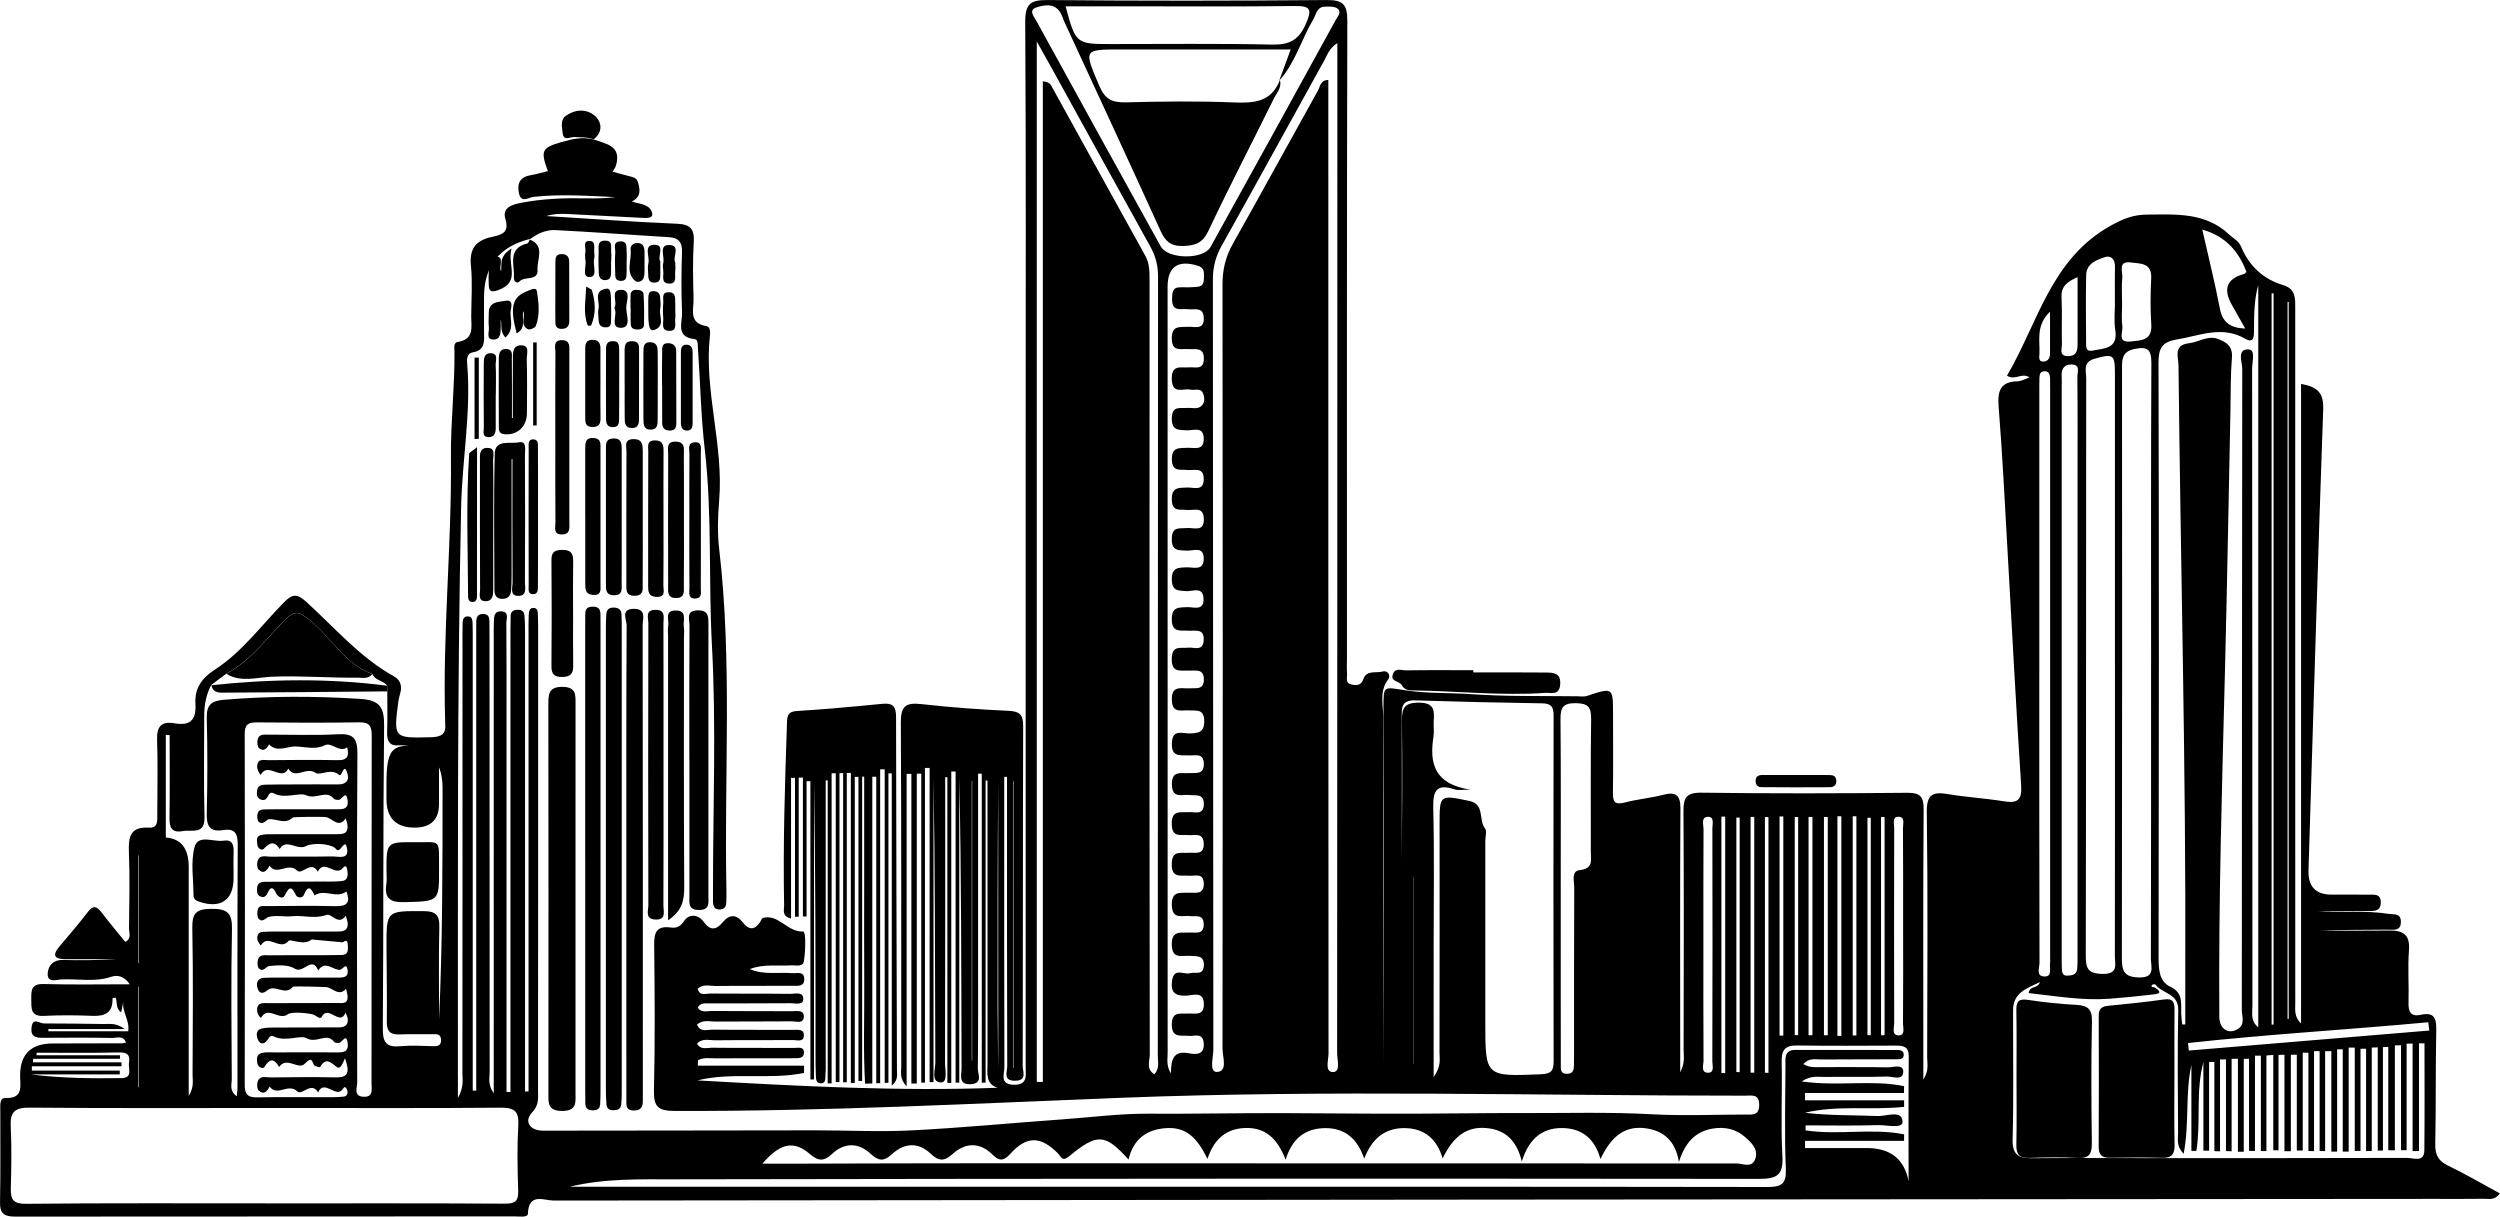<?xml version="1.0" encoding="UTF-8"?>
<svg id="Layer_1" data-name="Layer 1" xmlns="http://www.w3.org/2000/svg" viewBox="0 0 880.73 428.6">
  <defs>
    <style>
      .cls-1 {
        stroke-width: 0px;
      }
    </style>
  </defs>
  <path class="cls-1" d="M5.4,428.6c-3.87,0-5.48-.97-5.39-5.13.23-10.75.06-21.51.1-32.27,0-1.68-.33-4.45,1.73-4.38,6.61.22,5.22-4.25,5.24-7.98q.04-11.23,11.54-11.23c8.12,0,16.24-.03,24.36-.06.43,0,.86-.17,1.4-.28-1-2.64-3.3-1.58-4.95-1.61-8.12-.14-16.24-.1-24.36-.05-2.54.02-4.33-.46-3.97-3.61.43-3.77,2.81-1.45,4.38-1.45,7.02.02,14.04.08,21.07.2,2.11.04,4.36-.49,7.41,1.79h-26.92v.76h28.12c.64-3.84-2.32-6.88-1.69-10.54-.21,1.06-.43,2.13-.78,3.9-2.17-1.55-1.22-3.81-2.01-5.25-.42.13-1.05.24-1.04.32.16,4.91-2.49,6.33-7,6.15-5.7-.23-11.42-.29-17.12.01-4.87.26-4.46-2.72-4.5-5.93-.04-3.15.04-5.42,4.37-5.29,9.84.28,19.7.09,30.35.09-1.99-2.87-4.35-3.38-6.47-2.66-5.83,1.99-11.75.67-17.61.94-1.76.08-5.16,1.42-4.84-2.29.22-2.59,1.95-4.65,5.31-4.56,6.3.17,12.6.05,18.9-.26-5.92,0-11.85.01-17.77,0-3.55-.01-5.29-.97-2.34-4.47,3.4-4.02,6.85-8.01,10.04-12.2,2.04-2.68,3.3-1.8,4.93.33,2.65,3.48,5.48,6.83,8.25,10.25,2.33-1.23,1.3-3.21,1.31-4.73.11-9,.32-18.01-.04-26.99-.21-5.33.53-8.94,7.01-8.54,3.33.2,2.99-2.46,2.99-4.65.02-8.78.23-17.57-.07-26.34-.16-4.65,1.53-6.55,6.04-5.79,5.6.94,7.81-.96,7.47-6.96-.28-5.02,1.82-8.68,6.86-11.94,9.56-6.17,16.43-15.68,24.42-23.79,3.08-3.13,4.77-2.81,7.83-.03,9.99,9.07,18.83,19.52,30.85,26.21,2.16,1.2,2.86,3.21,2.27,5.63-.26,1.06-.6,2.1-.74,3.18-1.71,13.06-1.7,12.93,11.5,12.62,3.64-.09,5.4-1.1,4.99-4.86-.02-.22,0-.44,0-.66-.96-31.09,2.35-62.09,2.03-93.19-.12-12.35,1.38-24.8,1.25-37.24-.01-1.22-.44-3.07,1.22-3.33,5.88-.93,4.65-5.32,4.68-9.1.04-5.93.48-11.9-.11-17.77-.6-5.99,1.78-8.87,7.34-10.1,3.12-.69,6.35-1.28,4.82-6.26-1.25-4.08,2.27-5.11,5.41-5.73,7.56-1.49,15.21-1.75,22.89-1.61,3.49.06,6.97.01,10.46-.42-9.57-.45-19.14-1.13-28.72-.12-1.9.2-4.48,2.39-5.28-1.25-.69-3.13.15-5.65,3.88-6.3,2.13-.37,4.21-.99,6.32-1.5-2.7-7.21-2.12-8.24,4.69-10.2,3.85-1.11,7.61-2.02,11.59-.88l-.19-.08c4.36,1.6,9.98,2.14,7.88,9.23-.24.8-.82,1.49-1.19,2.15,1.33.35,3.46.92,5.58,1.49,1.27.34,2.79.54,3.26,1.92.94,2.76,1.28,5.5-2.06,7.07,2.42.87,5.64.8,6.86,3.25,1.32,2.64-1.18,2.62-2.93,2.53-8.96-.45-17.93-.96-26.89-1.39-2.38-.11-4.77-.02-7.15.74,15.34.94,30.67,2.07,46.02,2.71,4.96.21,6.2,2.03,5.91,6.7-.41,6.56-.23,13.16-.06,19.74.1,3.75-1.89,8.6,4.52,9.62,1.43.23,1.37,2.17,1.23,3.42-2.1,19.54,4.92,38.55,3.26,58.08-.48,5.66-.64,11.47.02,17.1,4.65,39.77,1.73,79.68,2.54,119.52.03,1.54,0,3.07-.03,4.61-.02,1.41-.33,2.64-2.06,2.78-2.09.17-2.63-1.11-2.64-2.86,0-1.54,0-3.07,0-4.61,0-28.53,1.17-57.12-.37-85.57-1.25-23.1.11-46.35-2.54-69.16-1.37-11.8-1.54-23.49-2.38-35.22-.09-1.3.11-3.38-1.13-3.5-6.89-.7-4.32-5.88-4.48-9.43-.3-7.01-.26-14.05-.02-21.06.12-3.58-1.04-5.23-4.68-5.44-13.35-.79-26.69-1.82-40.05-2.49-3.24-.16-6.31,1.32-8.98,3.32l.18-.21q-16.21,4.04-16.21,20.49c0,4.17-.05,8.34.01,12.51.05,3.12.38,6.2-3.92,6.96-2.33.41-2.15,2.64-2.01,4.29,1.41,16.82-1.79,33.43-2.15,50.19-1.43,66.2-1.09,132.41-1.14,198.62,0,2.58,0,5.17,0,9.62,2.23-4.04,1.59-6.58,1.59-8.93.05-50.7.04-101.41.03-152.11,0-1.76-.03-3.51.03-5.27.05-1.48-.18-3.48,1.99-3.38,1.66.08,1.5,1.87,1.55,3.15.06,1.75.04,3.51.04,5.27,0,50.49,0,100.97,0,151.46,0,2.39,0,4.78,0,7.16l1.23.05c0-2.1,0-4.21,0-6.31,0-51.14,0-102.29,0-153.43,0-1.76.04-3.51.01-5.27-.03-1.77.47-3,2.54-2.94,1.78.06,2.09,1.24,2.1,2.67.02,1.76.03,3.51.03,5.27,0,51.14,0,102.29.05,153.43,0,2.04-.76,4.25,1.44,7.53,0-4.04,0-6.77,0-9.49,0-50.27,0-100.53,0-150.8,0-1.76-.05-3.52.04-5.27.1-1.9-.26-4.42,2.71-4.25,2.79.16,1.67,2.65,1.69,4.11.1,12.07.06,24.14.06,36.22,0,40.61,0,81.22,0,121.82,0,2.38,0,4.76,0,7.14l1.39.04c0-2.16,0-4.31,0-6.47,0-52.02,0-104.04,0-156.07,0-1.76.04-3.51.07-5.27.03-1.32.77-1.93,2.03-2.06,1.5-.16,2.68.31,2.82,1.92.2,2.18.22,4.38.22,6.57,0,51.36,0,102.73,0,154.09,0,2.37,0,4.73,0,7.1.41,0,.82,0,1.23,0,0-2.33,0-4.66,0-6.99,0-51.58,0-103.17,0-154.75,0-1.98-.03-3.95.06-5.93.06-1.29.14-2.91,1.98-2.67,1.29.17,1.22,1.6,1.26,2.65.07,1.75.08,3.51.08,5.27,0,54,.02,107.99-.04,161.99,0,2.66.43,5.18-2.07,7.79-2.99,3.12-.84,6.44,3.82,6.44,32.04,0,64.09-.1,96.13-.12,11.14,0,22.31.59,33.42.03,17.91-.89,35.79-2.64,53.65-3.91,9.91-.7,19.93-2.04,30.05-1.98,15.98.1,32.06-.26,48.01-.2,15.07.05,30.24.25,45.32.2,12.87-.04,25.9-.26,38.71-.22,15.07.04,30.25-.42,45.38.42,10.93.6,21.93.12,32.89.1,2.37,0,4.89.5,4.9-3.39.01-4.02-2.7-3.26-4.95-3.26-73.31,0-146.71-2.11-219.91.75-52.39,2.05-104.71,4.79-157.16,4.63-5.74-.02-7.49-1.33-7.35-7.23.41-17.11.27-34.24.08-51.36-.05-4.37.92-6.68,5.77-6.04,1.9.25,3.32-.11,4.75-2.28,1.6-2.42,4.81-2.62,6.96.34,2.22,3.07,4.35,2.93,6.65.12,2.34-2.86,4.78-2.91,7.09.03,2.12,2.7,4.11,2.82,6.09-.1.34-.51.59-1.36,1.03-1.48,5.55-1.47,8.52,5.05,14.14,4.79,1.03-.05.86,6.88.25,10.49-.37,2.17-2.91,1.32-4.54,1.43-4.82.32-9.74-.58-14.49,1.32,4.9,2.13,10.03,1.03,15.02,1.43,1.57.12,3.96-.78,4.14,1.87.2,3.1-2.47,2.55-4.27,2.57-9,.09-18-.02-27,.08-2.07.02-4.37-.82-6.25.98.64,2.65,2.78,1.67,4.28,1.68,9.44.09,18.88-.01,28.31.11,1.7.02,4.71-.95,4.59,1.95-.09,2.12-2.84,1.34-4.43,1.35-9.66.08-19.32.03-28.97.07-1.24,0-2.65-.3-3.78,1.39,1.17,2.08,3.33,1.25,4.99,1.27,9.44.1,18.88.02,28.31.08,1.61.01,4.15-.59,4.08,1.94-.07,2.6-2.67,1.62-4.19,1.63-9,.1-18,0-27,.08-2.08.02-4.35-.75-6.44,1.05,1.13,2.86,3.66,1.77,5.51,1.8,9.44.12,18.88.03,28.31.08,1.63,0,4.05-.46,3.82,2.21-.19,2.13-2.39,1.37-3.74,1.38-9.22.07-18.44-.03-27.66.08-2.01.02-4.29-.84-6.24,1.16,1.29,2.37,3.51,1.44,5.2,1.46,9.66.11,19.32.01,28.97.08,1.34,0,3.55-.65,3.51,1.69-.03,2.07-2.03,1.92-3.54,1.93-9.22.02-18.44,0-27.66.03-2.07,0-4.24-.39-6.13.7-.02.63-.04,1.26-.06,1.89h37.42c0,.86,0,1.71,0,2.57-12.34,2.5-25.22-.42-37.57,2.62,35.36,2,70.65,3.91,106,2.59-.03-36.11-.03-72.17-.03-108.24-.22,26.95-.25,53.9-.21,80.85.02,9.17.22,18.34.34,27.51-4.72-1.3-3.9-5.17-3.9-8.59-.02-32.05-.01-64.1-.01-96.14,0-1.21,0-2.42,0-3.62h-.66v106.43c-.45,0-.9,0-1.35.01v-108.85c-.43,0-.87,0-1.3,0,0,20.82,0,41.64,0,62.46,0,13.83.08,27.66-.09,41.49-.02,1.86,1.88,5.1-2.36,5.42-4.66.34-3.37-3.25-3.37-5.46-.1-34.24-.07-68.48-.8-102.72v107.66h-1.3v-109.61c-.51,0-1.01,0-1.52,0v109.7c-.46,0-.92,0-1.38,0v-107.7c-.25,0-.5,0-.76,0,0,33.57.03,67.14-.06,100.71,0,2.42,1.05,6.92-1.47,6.82-3.57-.13-1.94-4.53-1.95-7.03-.12-33.58-.08-67.16-.64-100.74v107.65c-.46,0-.92,0-1.37.01v-110.68c-.55,0-1.1,0-1.65,0v110.88c-.43,0-.86,0-1.29,0v-108.86c-.53,0-1.05,0-1.58,0v109.15h-1.91v-109.08c-.56,0-1.11,0-1.67,0v110.08c-2.57-2.65-1.89-4.97-1.89-7.07-.04-40.37.08-80.75-.15-121.12-.03-5.73,1.71-7.1,7.12-6.49,10.24,1.15,20.53,1.92,30.82,2.38,4.02.18,5.17,1.43,5.15,5.4-.13,39.93-.05,79.85-.16,119.78,0,1.87,1.66,5.1-2.69,5.14-4.35.04-2.75-3.16-2.76-5.06-.1-31.83-.07-63.66-.07-95.49,0-2.17,0-4.34,0-6.51-.33,0-.66,0-.99,0,0,5.82,0,11.64,0,17.46,0,28.32-.04,56.63.06,84.95,0,2.35-1.77,5.93,3.26,6.06,5.06.13,4.24-3.25,4.24-6.23.01-73.97,0-147.95,0-221.92,0-48.73.14-97.46-.16-146.19-.04-6.57,1.89-7.85,8.05-7.79,32.7.31,65.41.28,98.12,0,5.79-.05,7.31,1.51,7.3,7.33-.2,74.85-.13,149.7-.13,224.55,0,1.76-.11,3.52.04,5.27.12,1.39-.73,3.38,1.3,3.91,1.63.43,3.61.6,4.37-1.67,1.16-3.49,4.41-2.18,6.72-2.81,2.13-.58,3.06,1.47,2.08,2.77-3.18,4.22-1.72,8.91-1.74,13.34-.14,40.79-.08,81.58.1,122.38,0-41.92,0-83.85,0-125.77,0-7.99-.11-7.31,7.96-6.09,7.51,1.13,15.25.78,22.9,1.32,12.45.88,24.99.57,37.5.75,1.1.02,2.28.22,3.27-.11,9.25-3.06,9.24-3.09,9.24,6.49,0,9.22.09,18.44-.04,27.66-.05,3.21.76,4.27,4.15,3.38,4.44-1.17,9.08-1.55,13.52-2.7,4.69-1.22,6.14.19,6.11,5.03-.17,28.1-.08,56.19-.08,84.29,0,2.37,0,4.75,0,8.41,1.82-3.43,1.19-5.79,1.2-8.04.05-27.88.13-55.76-.05-83.63-.03-4.78.73-6.9,6.32-6.82,24.14.33,48.29.26,72.43.04,4.61-.04,5.89,1.24,5.86,5.86-.21,28.97-.11,57.95-.11,86.92v8.25c2.09-3.26,1.35-5.65,1.35-7.87.06-28.76.27-57.51-.13-86.26-.09-6.41,2.07-7.35,7.5-6.43,6.48,1.09,13.08,1.46,19.57,2.51,4.77.77,6.53-.22,6.17-5.62-1.83-27.8-3.24-55.62-4.84-83.43-.95-16.64-1.76-33.3-3.09-49.91-.44-5.56.52-8.86,6.73-8.99,1.24-.03,2.47-.79,4.14-1.36-2.66-1.89-5.06,1.24-7.93-.61,10.88-18.46,15.39-41.09,36.5-52.83,4.18-2.33,7.92-3.91,12.74-3.93,10.33-.06,20.67-.87,29.06,7.05,1.42,1.34,3.32,2.23,4.11,4.12,2.86,6.87,7.76,11.55,14.89,13.68,4.56,1.36,4.25,4.86,4.25,8.43-.02,25.46-.01,50.93-.01,76.39,0,55.97,0,111.95.02,167.92,0,2.49-.45,5.09,2.04,7.35v-225.29c5.87,1.06,8.01,3.21,7.8,8.93-1.93,54.14-3.5,108.3-5.18,162.45q-.26,8.54,8.14,8.54c4.39,0,8.78-.03,13.17.02,1.91.02,4.13-.41,4.16,2.71.02,2.9-1.89,3.06-3.98,3.06-6.06.01-12.12,0-18.18.1,8.31.51,16.67-.41,24.96.89,1.89.3,4.23-.31,4.28,2.7.06,3.53-2.71,2.84-4.72,2.86-8.12.09-16.24.04-24.36.34,8.36,0,16.73.07,25.09-.03,4.78-.05,7.26,1.45,6.84,6.91-.48,6.11.02,12.29-.16,18.43-.1,3.31.8,5.13,4.41,4.34,4.67-1.02,5.44,1.28,5.36,5.37-.27,13.38-.08,26.78-.35,40.16-.08,3.75,1,5.93,4.49,7.6,6.17,2.95,12.08,6.45,18.29,9.82-1.92,2.53-3.82,1.85-5.42,1.87-5.93.1-11.85.03-17.78.04-220.82.16-441.64.31-662.45.59-3.32,0-8.84-2.9-9.07,4.61-.05,1.48-3.09.96-4.79.96M74.3,241.42l.15-.19c-1.84,3.45-2.51,7.16-2.51,11.04.01,11.83-.21,23.67.1,35.5.17,6.48-4.38,4.41-7.63,5.01-4.06.75-4.75-1.36-4.7-4.83.15-9.66.05-19.33.05-28.99-.45,0-.9-.01-1.35-.02v36.11q8.06.6,8.07,10.34c0,20.63,0,41.26,0,61.89,0,5.87,0,11.74,0,18.8,1.98-3.18,1.35-5.4,1.36-7.5.06-17.12.25-34.24-.09-51.35-.11-5.33,1.09-7.03,6.73-7.06,5.88-.04,7.36,1.65,7.24,7.38-.37,17.55-.16,35.11-.07,52.67,0,1.82-.96,4.09,1.78,5.98.11-1.39.23-2.21.23-3.03,0-28.53-.06-57.06.09-85.6.02-3.97-1.04-5.8-5.13-5.14-4.77.77-5.89-1.49-5.78-5.93.27-11.19.29-22.39,0-33.58-.12-4.61,1.67-6.03,6-6.39,16-1.34,31.94-1.35,47.97-.32,6.9.44,8.58,2.79,8.51,9.49-.4,35.55-.17,71.1-.46,106.65-.04,4.97,1.31,6.7,6.22,6.22,3.69-.36,7.46-.11,11.19-.01,1.69.04,3.18.03,3.11-2.21-.07-2.3-1.73-2.02-3.3-2-3.73.06-7.47-.11-11.19.07-3.33.16-4.67-1.02-4.62-4.51.13-8.77-.09-17.55-.11-26.33-.03-12.82,0-12.64,12.96-12.6,4.28.01,5.76,1.25,5.65,5.61-.26,10.88-.09,21.76-.09,32.64,1.23-27.21,1.23-54.41,1.23-81.62q0-14.46-14.43-15.06c-.22,0-.44-.03-.66,0-3.57.42-4.55-1.42-4.44-4.68.17-4.77.05-9.56.06-14.34-.01-.66-.02-1.32-.04-1.98-1.36-1.86-4.28-1.75-5.23-4.13-9.77-3.49-14.48-12.9-22.06-19-3.59-2.89-5.18-3.68-8.79,0-6.51,6.65-12.16,14.36-20.61,18.93-1.81,1.35-3.61,2.7-5.42,4.04ZM450.89,28.16c.79,2.69-1.13,4.56-2.15,6.62-7.66,15.52-15.63,30.88-23.02,46.53-2.08,4.41-4.78,5.27-9.14,5.35-4.29.07-6.11-1.79-7.75-5.4-11.15-24.52-22.5-48.95-33.79-73.41-.64-1.39-1.03-2.98-1.97-4.13-2.19-2.68-5.46-1.87-7.92-1.11-2.97.91-.86,3.27-.02,4.79,14.55,26.51,29.13,53,43.81,79.44,2.51,4.52,15,4.7,17.5.2,14.8-26.62,29.46-53.31,44.12-80,.68-1.23,2.21-2.85.59-4.05-1.06-.78-2.91-.68-4.4-.65-2.85.06-3.05,2.73-4.12,4.53-4.2,7.05-6.28,15.28-11.96,21.51,1.26-3.42,2.52-6.85,4.03-10.96-2.56,0-4.66,0-6.77,0-17.52,0-35.04,0-52.56,0-13.88,0-13.58-.13-8.08,12.86,2,4.71,4.54,5.89,9.29,5.77,12.7-.32,25.42-.49,38.1.04,7.2.3,13.25-.18,16.22-7.91ZM768.8,360.92c.35,0,.71-.01,1.06-.02,0-6.28-.02-12.55,0-18.83.27-71.08-1.65-142.14-2.39-213.21-.03-3.16-1.92-7.33,3.75-7.95,3.41-.37,6.54-2.87,10.17-1.49,3,1.14,5.24,2.59,4.9,6.62-.51,6.11-.39,12.27-.52,18.41-.63,30.48-1.15,60.97-1.92,91.45-1.04,40.78-2.3,81.56-2,122.37.03,4.29,3.34,6.35,6.65,4.15,2.52-1.67,1.27-4.43,1.27-6.64.08-75.27.04-150.54.16-225.81,0-2.41-1.99-6.89,2.09-6.9,2.75,0,1.38,4.39,1.38,6.74.09,74.83.06,149.67.11,224.5,0,2.57-.74,5.4,2.06,7.6V100.4c-1.49,5.3-1.48,10.66-1.5,16.02,0,2.03-.03,4.7-3.08,2.93-8.21-4.76-16.03-1.09-24.12.25-5.32.88-6.45,3.19-6.44,8.23.17,70,.15,140.01.02,210.01,0,4.1.45,8.05,4.08,9.75,4.74,2.22,3.76,5.88,3.89,9.52.04,1.27.24,2.54.36,3.81ZM505.06,379.47c2.77-3.94,2.06-6.39,2.06-8.66.06-26.77.03-53.54.03-80.31,0-10.61-.02-10.51,10.43-8.35,5.61,1.15,3.21,6.68,5.55,9.64.75.95.13,2.98.13,4.52,0,21.28,0,42.57,0,63.85,0,19.21,0,19.11,19.68,18.29,3.53-.15,4.4-1.24,4.39-4.58-.09-40.59-.09-81.19-.01-121.78,0-3.01-.8-4.26-4.01-4.31-14.91-.22-29.81-.57-44.71-1.04-3.36-.11-4.79,1.05-4.78,4.41.05,17.44.02,34.88.02,52.31.14-16.45.27-32.89.05-49.34-.06-4.53.69-6.61,6.01-6.58,5.45.03,5.43,2.8,5.18,6.58-.12,1.75.21,3.55-.06,5.26-1.49,9.44.14,16.88,13.01,18.8-2.96,0-4.35.33-5.49-.05-6.85-2.33-7.76.82-7.61,6.9.4,16.23.13,32.47.13,48.71,0,14.65,0,29.31,0,45.73ZM122.04,314.05c-3.52,2.71-7.75-1.07-11.23,1.4-1.19-2.59-2.27-3.95-3.79-.1-.4,1.01-2.19,1.11-2.75.02-1.43-2.8-2.17-3.53-3.88-.03-.83,1.69-2.6.68-3.36-1.08-.79-1.8-1.79-1.78-2.57-.03-.62,1.39-1.38,2.31-2.94,1.49-1.15-.61-.99-1.85-.94-2.92.08-1.72,1.35-2.14,2.73-2.15,6.36-.06,12.73-.05,19.09-.09,2.63-.01,5.28.1,7.89-.15,2.49-.23,2.29-2.27,2.05-4.03-.1-.72-.52-1.93-1.54-.61-2.55,3.3-6.52-3.35-8.83,1.3-2.35-4.2-5.6,1.37-7.35-.39-3.08-3.1-7.1,2.06-9.67-1.71-.9,1.63-1.99,3.21-3.87,1.34-.58-.58-.62-2.16-.3-3.08.78-2.27,2.93-1.41,4.52-1.43,7.24-.1,14.48.04,21.72-.09,2.09-.04,5.91,1.24,5.26-2.68-.73-4.4-2.36,1.99-3.82.16-.37-.47-.96-.84-1.52-1.06-2.96-1.19-7.67-.88-8.86-.18-3.39,1.99-7.07-2.87-9.56,1.15-1.88-3.05-3.57-2.23-5.64-.03-.63.67-2.11-.16-2.24-1.53-.11-1.26-.5-2.87,1.15-3.32,1.44-.4,3.04-.32,4.56-.33,7.46-.03,14.92-.03,22.38-.02,1.84,0,3.69-.03,3.73-2.52.01-1.01-.41-2.03-.64-3.04-2.58,3.61-4.62.02-6.93-.44-.95-.19-11.46-.13-11.74.13-2.78,2.68-5.72.29-8.47.63-.92.11-1.96,2.19-3.52.89-.5-.42-.59-1.63-.5-2.43.25-2.16,2.03-1.93,3.53-1.96,2.19-.05,4.39-.02,6.58-.03,6.14,0,12.29-.03,18.43,0,2,0,3.55-.41,3.29-2.87-.44-4.22-1.97-.61-3.07-.46-.59.08-1.51-.01-1.82-.4-2.68-3.27-6.17.41-9.72-1.2-2.51-1.14-7.52,1.42-11.37-.66-1.14-.62-1.69.09-2.04.84-.71,1.53-1.74,1.93-3.1,1.04-1.05-.69-.91-1.93-.77-3,.22-1.7,1.59-1.93,2.93-1.96,3.07-.07,6.14-.07,9.21-.08,5.49-.02,10.97-.05,16.46-.01,2.59.02,3.89-1.36,3.24-3.67-1.32-4.67-1.91,1.3-2.98.32-2.75-2.54-6.74.37-8.29-.72-3.33-2.35-7.15,2.53-9.61-1.51-2.21,4.71-7.13-2.47-9.64,2.11-.2.37-1.44-1.74-1.33-3.05.24-2.77,2.48-2,4.03-2.02,8.12-.09,16.24-.16,24.36,0,3.63.07,4.02-1.69,3.32-4.52-2.89,2.05-5.37-1.97-7.89-.73-3.48,1.71-7.05.48-10.38.42-2.96-.05-6.48,2.23-9.25-.74-.81,1.49-1.92,2.73-3.53,1.3-.61-.54-.71-2.09-.48-3.04.47-1.97,2.3-1.68,3.8-1.68,8.12-.03,16.26.32,24.35-.14,5.41-.3,7.03,1.24,6.99,6.82-.25,38.62-.15,77.24-.07,115.86,0,1.8-1.45,4.85,2.24,5.03,3.56.18,2.8-2.7,2.8-4.71.04-40.81,0-81.63.07-122.44,0-3.14-.56-4.82-4.29-4.76-12.07.19-24.14.14-36.2.02-3-.03-4.26.73-4.25,4.01.09,41.25.1,82.51,0,123.76,0,3.64,1.43,4.4,4.66,4.33,7.68-.16,15.36-.04,23.04-.06,2.41,0,4.84.07,7.22-.21,1.24-.15,1.62-1.36,1.06-2.55-.23-.47-.67-1.31-1.3-.29-2.41,3.91-6.59-3.62-8.82,1.38-2.38-4.11-5.69,1.28-7.38-.39-3.11-3.06-7.12,2.06-9.7-1.71-.89,1.67-2.02,3.16-3.89,1.36-.58-.56-.62-2.16-.32-3.08.75-2.3,2.93-1.44,4.5-1.47,7.68-.11,15.36-.16,23.04-.02,4.72.09,4.79-2.13,3.21-6.74-.86,2.12-1.73,3.95-2.82,3.14-2.18-1.61-3.87-3.71-5.95,0-.07.12-1.97-.3-2.17-.81-1.1-2.73-1.46-2.01-3.37-.27-2.25,2.06-6.19-2.81-8.88,1.01-1.79-3.12-3.36-3.01-5.23.07-.41.68-2.17.09-2.43-1.24-.29-1.53-.4-3.3,1.56-3.77,1.46-.35,3.05-.19,4.59-.19,7.46-.02,14.92-.05,22.38,0,2.04.01,3.52-.47,3.31-2.88-.38-4.35-1.96-.57-3.04-.47-.6.06-1.53,0-1.82-.39-2.61-3.46-6.15.83-9.75-1.3-1.93-1.14-7.41,1.38-11.27-.5-1.49-.73-1.8.31-2.44,1.19-1.27,1.76-2.72,1.49-3.42-.33-.52-1.35-.61-3.29,1.43-3.74,1.69-.38,3.48-.33,5.23-.34,7.24-.04,14.48-.05,21.72-.05,1.99,0,3.55-.52,3.36-2.92-.06-.78-.52-1.53-.8-2.29-1.88,5.07-6.11-2.99-8.38,1.51-.57,1.12-2.13-.62-3.11-.86-2.9-.7-7.7-.9-8.73-.11-3.26,2.5-7.01-3.12-9.5,1.25-.18.31-1.38-1.25-1.43-2.42-.13-3.19,2.21-2.69,4.09-2.7,8.12-.04,16.24,0,24.36-.05,1.45,0,3.34.42,3.44-1.91.04-1.03-.34-2.07-.53-3.1-2.71,3.02-4.83-.59-7.25-.61-.88-.01-11.23-.43-11.53-.06-2.7,3.31-6.3-1.05-8.91,1.17-1.59,1.35-2.9,1.29-3.49-.61-.54-1.76-.23-3.61,2.29-3.75,1.53-.08,3.07-.07,4.61-.07,7.24,0,14.48-.02,21.72,0,1.67,0,3.35-.25,3.13-2.35-.36-3.44-1.7-.48-2.74-.41-2.54.18-5.17-3.53-7.66.23-2.16-5.36-5.22,1.31-8.26-.63-2.32-1.48-6.05-1.24-9.06-.91-1.01.11-2.09,2.32-3.58.82-.57-.58-.58-2.1-.32-3.05.54-1.98,2.41-1.55,3.87-1.56,5.05-.06,10.09-.02,15.14-.04,3.51,0,7.02,0,10.53-.07,2.24-.05,2.23-1.76,2.12-3.31-.06-.94-.07-2.51-1.78-1.15l-10.99-1.01c-2.74,2.4-7.4-.35-8.1.5-3.07,3.72-7.23-2.76-9.73,1.56-.12.2-1.33-1.38-1.32-2.54.01-1.26.54-2.09,1.86-2.18,1.31-.09,2.63-.13,3.94-.13,7.46,0,14.92-.01,22.38,0,1.87,0,3.67-.14,3.71-2.58.01-1-.46-2-.71-3-2.56,3.71-4.97-.94-6.82-.27-4.17,1.5-8.17.04-11.88.44-2.91.31-5.82-.45-8.43.26-1.17.32-2.16,2.14-3.54.66-.58-.63-.56-2.1-.37-3.09.34-1.77,1.99-1.38,3.2-1.39,8.12-.05,16.24-.17,24.36.03,4.07.1,5.11-1.43,3.76-5.1ZM268.53,409.96c3.65,0,5.96,0,8.28,0,25.44-.06,50.87-.17,76.31-.16,86.2.03,172.39.12,258.59.07,2.24,0,5.62,1.85,6.73-1.81.95-3.15-1.26-5.34-3.44-7.3-3.34-3.02-7.3-3.89-11.63-3.17-6.2,1.03-9.79,5.09-11.9,11.75-1.3-7.62-5.49-10.99-11.7-11.85-7.06-.98-11.98,2.48-15.95,10.83-1.73-6.32-5.62-10.35-12.17-10.86-7.92-.61-12.99,3.47-15.53,11.71-1.81-7.46-5.88-11.19-12.55-11.77-6.77-.59-11.51,2.79-15.34,10.69-1.84-6.36-5.93-10.28-12.56-10.64-7.55-.41-12.42,3.63-15.06,10.77-2.27-6.76-6.5-10.74-13.51-10.79-7.35-.05-12.03,3.84-14.18,11.15-3.04-7.89-7.41-11.31-13.95-11.2-6.75.11-11.24,3.7-13.61,10.91-3.78-8.01-7.94-11.25-14.45-10.86-7.01.42-11.69,3.93-13.33,11.08-8.28-9.15-10.93-9.39-20.98-1.13-2.48,2.04-2.79.05-3.9-1.06-6.07-6.1-10.96-6.25-16.71.09-2.4,2.65-3.88,2.77-6.33.35-4.53-4.47-9.59-4.27-14.08-.2-3,2.72-4.93,2.51-7.72-.13-4.38-4.16-9.32-3.8-13.55.12-2.97,2.75-4.81,2.51-7.67-.13-4.31-3.98-9.21-3.93-13.56.13-2.79,2.6-4.71,2.63-7.76.02-5.69-4.87-10.41-3.96-16.78,3.42ZM365.25,14.6v366.55c.71,0,1.42,0,2.13,0V28.6c2.04.33,2.6.91,2.97,1.59,11.03,19.95,22.03,39.92,33.09,59.84,1.47,2.64,1.54,5.39,1.54,8.25-.02,33.36-.01,66.73-.01,100.09,0,57.73-.02,115.46.08,173.19,0,2.21-1.37,5.13,1.62,6.89,1.94-2.13,1.21-4.42,1.21-6.5.04-91.53.02-183.06.09-274.59,0-3.88-.89-7.22-2.77-10.59-11.31-20.29-22.49-40.66-33.72-61-1.86-3.37-3.76-6.73-6.23-11.17ZM471.13,15.17c-2.91,1.91-3.47,4.09-4.49,5.92-12.11,21.86-24.12,43.77-36.31,65.58-2.1,3.76-3.05,7.49-3.04,11.81.09,90.42.05,180.83.16,271.25,0,2.76-1.59,8.05,1.31,7.91,3.88-.19,1.91-5.34,1.92-8.21.12-89.76.11-179.51,0-269.27,0-5.24,1.11-9.79,3.68-14.34,10.12-17.95,19.97-36.05,30.01-54.04.73-1.31.76-3.56,3.59-3.61,0,2.47,0,4.83,0,7.19,0,111.93-.01,223.85.07,335.78,0,2.29-1.46,6.55,1.59,6.53,2.76-.02,1.44-4.34,1.44-6.69.08-116.09.07-232.19.07-348.28v-7.52ZM757.81,233.8c0-35.3-.08-70.59.1-105.89.03-4.97-1.5-5.93-6.09-4.93-4.13.91-4.25,3.43-4.25,6.73.05,69.28.07,138.55-.06,207.83,0,4.58.85,6.68,6,6.81,5.95.15,4.22-3.81,4.23-6.63.09-34.64.06-69.28.06-103.91ZM745.07,234.1c0-34.21,0-68.43,0-102.64,0-6.7-.7-6.88-7.09-5.1-4.35,1.22-3.02,4.23-3.03,6.79-.06,67.77-.01,135.54-.15,203.31,0,4.48.52,6.51,5.82,6.64,5.85.14,4.42-3.42,4.43-6.36.05-34.21.03-68.43.03-102.64ZM800.87,371.64c-.81.06-1.62.13-2.43.19v33.69c-.65-.01-1.3-.02-1.96-.03v-33.6c-.69,0-1.38,0-2.07.01v33.58c-.7-.01-1.39-.03-2.09-.04v-32.44c-.62,0-1.24.02-1.86.03v32.71c-.69,0-1.37,0-2.06,0v-32.76c-.74.01-1.48.02-2.22.04v32.56c-.66-.02-1.33-.04-1.99-.06v-32.3l-2.09.02v32.37c-.67-.02-1.34-.05-2-.07v-31.42c-.62,0-1.24,0-1.85,0v31.26l-2.01-.02v-31.14c-2.81,10.34-.81,20.92-2.48,31.23h-1.75v-30.25c-2.22,10.08-.65,20.36-2.73,31.29-2.68-2.84-1.95-5.13-1.96-7.2-.07-14.49-.25-28.98.06-43.46.13-6-5.73-5.71-8.06-9-.12-.16-1.07-.06-1.19.17-.57,1.06.54.63.89.84,3.57,2.22.67,2.37-.9,2.55-5.01.58-10.03,1.09-15.06,1.46-9.56.71-18.9-.97-28.38-2,.48-2.88,2.95-1.21,4-3.86-5.1,2.34-9.47,3.93-9.49,9.87-.04,15.14.24,30.3-.16,45.43-.14,5.4,1.94,6.79,6.74,6.74,12.73-.13,25.46-.04,38.19-.04,31.38,0,62.77.04,94.15-.07,2.16,0,5.92,1.77,5.97-2.74.13-12.54.05-25.08.05-37.62-.65,0-1.3-.01-1.94-.02v37.98c-.75,0-1.5,0-2.25,0v-37.89c-.7.02-1.4.04-2.1.05v37.53c-.66,0-1.32,0-1.98,0v-36.97c-.72.01-1.45.03-2.17.04v36.98c-.77-.01-1.55-.02-2.32-.03v-36.41c-.63.02-1.25.05-1.88.07v36.43c-.61.01-1.22.02-1.83.04v-36.37c-.7.02-1.41.03-2.11.05v36.44c-.67,0-1.33.02-2,.03v-36.06c-.65,0-1.31,0-1.96.01v36c-.68,0-1.35.02-2.03.03v-36.44c-.71,0-1.43,0-2.14.01v36.64c-.7,0-1.39,0-2.09,0v-36.04c-.66,0-1.32.02-1.98.02v36.01c-.68,0-1.36,0-2.04,0v-35.38c-.73.01-1.46.02-2.19.03v35.19c-.65-.02-1.29-.04-1.94-.05v-35.17c-.66,0-1.31,0-1.97,0v35.23c-.66-.02-1.32-.04-1.98-.05v-34.61c-.66-.01-1.33-.02-1.99-.03v34.48c-.7,0-1.39-.01-2.09-.02v-33.74c-.7,0-1.4,0-2.1,0v34c-.75,0-1.5-.01-2.25-.02v-33.96c-.7,0-1.4.02-2.1.03v33.63c-.61,0-1.23-.02-1.84-.03v-33.63ZM672.38,416.27c0-14.67-.08-29.34.06-44.01.03-3.5-1.8-3.91-4.5-3.9-11.63.03-23.27.14-34.89-.05-4.43-.07-5.47,1.82-5.38,5.92.24,10.97-.37,21.97.25,32.91.38,6.76-1.73,8.18-8.28,8.17-127.3-.14-254.59-.08-381.89.15-12.34.02-24.77-.37-37.04,2.62,2.36,0,4.73,0,7.09,0,54.65,0,109.3,0,163.95,0,83.62,0,167.24-.05,250.86.09,5.02,0,6.75-1.01,6.52-6.46-.5-12.05-.16-24.14-.13-36.21,0-2.59-.52-5.63,3.57-5.63,11.85-.01,23.7,0,35.55.03,1.05,0,2.42.06,2.54,1.43.17,1.94-1.5,1.83-2.73,1.84-8.78.05-17.56,0-26.34.08-1.97.02-4.24-.68-6.28,1.61,2.41,1.47,4.59,1.05,6.64,1.07,7.68.05,15.37-.08,23.04.09,1.93.04,5.53-1.31,5.51,1.47-.03,3.4-3.77,1.7-5.79,1.77-7.23.24-14.48.02-21.72.14-2.32.04-4.89-.65-8.29,1.58,12.88,1.84,24.7-.69,36.09,1.66-.01.8-.03,1.61-.04,2.41h-34.88c0,.87.02,1.74.03,2.6h34.9c0,.76,0,1.52,0,2.28-11.57,1.27-23.45-.68-34.92,2.08,8.57,1.04,17.1.81,25.6,1.16,3.09.13,8.46-2.27,8.77,1.86.21,2.79-5.58,1.25-8.62,1.34-8.51.27-17.04.09-25.55.09,0,.59,0,1.18,0,1.76,11.46,1.78,23.3-.87,34.72,1.4,0,.76-.02,1.53-.02,2.29h-34.88c0,.85,0,1.69,0,2.54,7.25,0,14.5,0,21.75,0q12.55,0,14.74,11.78ZM412.5,378.18c.06-4.71.74-8.12,6.12-7.15,2.36.42,5.71.9,5.45-3.43-.24-4.05-3.42-2.43-5.49-2.67-2.67-.3-5.71.86-5.76-3.93-.05-4.81,2.96-3.77,5.66-3.94,2.41-.15,5.68,1.04,5.63-3.33-.05-4.56-3.57-3.16-5.76-3-4.26.32-6.11-1.02-5.41-5.44.71-4.49,4.14-1.81,6.27-2.44,1.87-.55,4.71.94,4.9-2.66.19-3.8-2.55-3.25-4.94-3.45-2.71-.23-6.28,1.4-6.36-3.96-.07-5.18,3.17-4.07,6.09-4.26,2.18-.14,5.27,1,5.16-3.04-.1-3.54-2.85-2.49-4.85-2.74-2.69-.34-6.28,1.44-6.39-3.93-.1-5.14,3.11-4.15,6.05-4.31,2.24-.12,5.21.81,5.22-3.1,0-4.11-3.15-2.71-5.26-2.89-2.87-.24-6.15,1.03-6.03-4.22.11-4.86,3.13-3.64,5.76-3.86,2.39-.2,5.76,1.05,5.5-3.41-.23-3.93-3.29-2.58-5.45-2.82-2.58-.29-5.69,1.1-5.81-3.81-.14-5.2,3.06-4.06,5.98-4.28,2.1-.16,5.27,1.28,5.32-2.82.05-3.89-2.91-2.91-5.16-3.21-2.45-.33-5.9,1.46-6.09-3.54-.2-5.26,3.3-3.99,6.14-4.18,2.3-.15,5.14.64,5.11-3.24-.04-4.03-3.06-2.87-5.23-3-2.96-.17-6.22.85-6.03-4.3.18-5.05,3.63-3.42,6.04-3.44,3.25-.03,5.47-.32,5.36-4.51-.11-4.3-2.94-3.42-5.46-3.6-2.56-.19-5.8,1.23-5.95-3.68-.16-5.33,3.33-3.92,6.13-4.1,2.29-.15,5.19.7,5.16-3.17-.04-3.89-2.99-2.95-5.24-3.07-2.88-.16-6.15,1.02-6.08-4.2.07-4.87,3.09-3.56,5.71-3.88,2.07-.26,5.29,1.46,5.55-2.57.28-4.41-3.12-3.24-5.53-3.41-2.71-.19-5.69.77-5.72-3.98-.03-4.45,2.4-4.2,5.43-4.32,2.25-.09,5.96,1.5,5.76-3.01-.2-4.45-3.89-2.45-6.09-2.63-2.77-.24-5,.06-5.09-4-.1-4.41,2.31-4.29,5.38-4.38,2.31-.07,5.86,1.34,5.87-3.04,0-4.58-3.68-2.71-5.88-2.84-2.97-.18-5.48.28-5.38-4.26.09-4.36,2.71-3.45,5.23-3.7,2.43-.25,6.31,1.64,6.06-3.4-.21-4.4-3.66-2.71-5.95-2.98-2.45-.29-5.24.8-5.33-3.62-.09-4.51,2.46-4.14,5.45-4.28,2.25-.11,5.81,1.51,5.8-3.02-.01-4.41-3.47-2.89-5.8-3.16-2.44-.29-5.29.81-5.43-3.6-.14-4.59,2.61-4.07,5.5-4.21,2.35-.12,5.79,1.19,5.74-3.21-.05-4.51-3.62-2.86-5.86-2.95-3.04-.12-5.5.11-5.4-4.33.1-4.45,2.94-3.34,5.37-3.55,1.7-.15,3.62.6,5.05-.69,1.27-1.15,1.16-2.88.64-4.31-.82-2.26-2.98-1.11-4.57-1.46-2.51-.55-6.35,1.91-6.5-3.68-.15-5.3,3.24-3.91,6.06-4.16,2.15-.19,5.16,1.1,5.24-2.96.09-4.35-3.06-3.29-5.52-3.48-2.6-.19-5.78,1.12-5.78-3.8,0-4.69,2.86-3.84,5.65-4.05,2.29-.17,5.79,1.37,5.62-3.2-.15-3.88-3.16-2.76-5.36-2.98-.87-.09-1.76-.09-2.63-.04-2.75.15-3.21-1.48-3.17-3.76.04-2.13.09-4,2.99-3.94,1.97.04,3.96.03,5.92-.16,2.48-.24,2.28-2.24,2.32-3.98.04-1.6-.21-2.85-2.18-3.46-6.96-2.15-10.64.35-10.64,7.47,0,89.97,0,179.93.02,269.9,0,2.11-.57,4.33,1.15,7.21ZM375.4,2.22c3.51,13.09,3.73,13.29,15.58,13.3,19.06.03,38.12-.25,57.16.19,6.14.14,9.47-1.67,11.91-7.33,2.09-4.86,1.94-6.33-3.83-6.26-20.59.25-41.18.1-61.77.1-6.29,0-12.59,0-19.06,0ZM731.9,236.08c0-22.82,0-45.65,0-68.47,0-11.63.06-23.26-.06-34.89-.02-1.57,1.23-4.37-2.14-4.32-2.86.04-3.59,1.97-3.38,4.52.09,1.09,0,2.19,0,3.29,0,66.72,0,133.44,0,200.15,0,1.54-.02,3.07.04,4.61.05,1.32.14,2.85,1.96,2.75,1.48-.08,3.25-.26,3.45-2.29.17-1.74.12-3.51.13-5.26,0-33.36,0-66.72,0-100.08ZM549.84,312.63c0,13.16,0,26.32,0,39.48,0,7.68,0,15.35.02,23.03,0,1.49-.21,3.15,2.17,3.16,2.21,0,2.42-1.43,2.46-3.06.04-1.53.04-3.07.04-4.61,0-19.3-.03-38.6.06-57.9.01-2.21-1.14-5.87,1.9-6.19,4.97-.52,3.93-3.66,3.94-6.51.04-15.57-.12-31.15.11-46.71.06-4.24-1.09-5.55-5.45-5.6-4.54-.04-5.37,1.62-5.34,5.7.18,19.74.08,39.48.08,59.22ZM718.43,237.19c0,34.02-.02,68.04.07,102.05,0,1.65-1.32,4.62,1.63,4.77,3.01.15,1.82-2.82,2.09-4.57.1-.64.03-1.31.03-1.97,0-66.72,0-133.44,0-200.15,0-1.32.01-2.63-.03-3.95-.05-1.39-.31-2.69-2.13-2.57-1.47.1-1.56,1.29-1.61,2.37-.07,1.53-.04,3.07-.04,4.61,0,33.14,0,66.28,0,99.42ZM93.55,423.95c28.08,0,56.16-.08,84.23.09,3.72.02,4.91-.89,4.78-4.65-.27-7.67-.41-15.37.03-23.02.29-5.1-1.56-6.18-6.33-6.14-25.44.22-50.89.1-76.34.1-29.83,0-59.67.14-89.5-.12-5.28-.04-6.89,1.57-6.64,6.67.35,7.22.23,14.48.03,21.71-.11,4.07.87,5.55,5.5,5.5,28.08-.29,56.16-.14,84.23-.16ZM600.09,332.88c0,13.57-.04,27.14.05,40.7.01,1.53-1.01,4.19,1.4,4.33,2.64.16,1.69-2.59,1.7-4.07.08-27.35.08-54.71.02-82.06,0-1.5.84-4.24-1.77-4.01-2.29.2-1.34,2.85-1.35,4.41-.08,13.57-.05,27.14-.05,40.7ZM606.43,378.03c.45,0,.9,0,1.34,0v-90.35c-.45,0-.9,0-1.34,0v90.35ZM800.27,360.96c.23,0,.46,0,.69,0V103.34c-.23,0-.46,0-.69,0v257.61ZM806.29,106.37c-.13,0-.27,0-.4,0v252.56c.13,0,.27,0,.4,0V106.37ZM745.06,106.32c0-4.15-.05-8.3.02-12.45.04-2.56-1.42-4.02-3.59-3.28-2.98,1.02-6.47,2.29-6.55,6.32-.16,7.86-.08,15.72-.02,23.58.01,1.4-.26,3.52,2.18,3.03,4.09-.81,9.19-.52,8.08-7.4-.51-3.19-.09-6.54-.1-9.81ZM670.45,326.49c0-11.59.04-23.19-.05-34.78-.01-1.47.9-4.12-1.81-3.96-2.02.11-1.28,2.46-1.28,3.82-.06,22.97-.06,45.93,0,68.9,0,1.52-.97,4.2,1.46,4.29,2.56.09,1.63-2.64,1.64-4.14.1-11.37.05-22.75.04-34.12ZM653.99,287.57c-.43,0-.86,0-1.29,0v77.22c.43,0,.86,0,1.29,0v-77.22ZM647.31,364.95c.46,0,.92,0,1.38,0v-77.39c-.46,0-.92,0-1.38,0v77.39ZM747.6,106.98c0,2.62-.29,5.28.09,7.84.31,2.05-1.98,6.04,2.93,5.49,3.53-.4,7.65-.25,7.26-6-.37-5.43-.28-10.91-.03-16.35.26-5.45-3.85-5.03-7.06-5.49-4.8-.68-2.92,3.23-3.13,5.36-.29,3.03-.07,6.1-.07,9.16ZM855.82,363.05c-.12-.97-.24-1.95-.37-2.92-28.19,2.62-56.48,4.23-84.62,7.32.09.88.17,1.77.26,2.65,28.24-2.35,56.49-4.7,84.73-7.05ZM611.71,377.65c.39.03.77.05,1.16.08v-89.69c-.39,0-.77,0-1.16,0v89.62ZM618.01,287.8c-.43,0-.86,0-1.29,0v90.09c.43,0,.86,0,1.29,0v-90.09ZM621.77,377.91c.41.02.83.03,1.24.05v-90.12h-1.24v90.07ZM775.85,80.89c2.16,9.58,4.42,18.62,6.18,27.76.95,4.95,3.67,6.91,8.95,7.1-1.7-3-3.15-5.62-4.65-8.22q-4.9-8.53,4.2-11c.34-.09.6-.5.88-.75-2.74-7.13-7.12-12.46-15.55-14.9ZM643.91,287.83c-.45-.01-.9-.02-1.35-.04v76.93c.45,0,.9,0,1.35-.01v-76.88ZM637.14,364.73c.46-.02.91-.03,1.37-.05v-76.89h-1.37v76.94ZM633.47,287.85c-.4-.01-.8-.03-1.2-.04v76.87c.4,0,.8-.01,1.2-.02v-76.81ZM626.92,364.84c.44,0,.89,0,1.33,0v-77.21c-.44,0-.89,0-1.33,0v77.21ZM662.68,364.72c.41,0,.83-.02,1.24-.03v-76.88c-.41,0-.83.01-1.24.02v76.89ZM659.06,288.07c-.39,0-.78,0-1.17,0v76.63c.39,0,.78,0,1.17,0v-76.62ZM42.8,374.24c0,.47,0,.93,0,1.4H11.21c0,.51,0,1.02.01,1.53h30.98c0,.45-.02.89-.02,1.34H10.9c10.66,1.35,21.32,1.45,31.98,1.3,4.04-.06,2.21-3.46,2.56-5.5.48-2.82-.73-3.61-3.65-3.54-9.63.23-19.26.09-28.9.09,0,.3,0,.59,0,.89h29.4c-.01.42-.02.84-.04,1.26H11.63v1.24h31.17ZM357.1,275.07c-.05.02-.1.04-.15.06v101.07c.05,0,.1,0,.15,0v-101.13ZM731.9,97.64c-4.02,1.74-5.83,3.49-5.64,7.23.28,5.44-.03,10.92.14,16.37.05,1.6-1.21,4.3,2.25,4.22,3.1-.08,3.27-2.23,3.26-4.57-.02-7.41,0-14.82,0-23.25ZM342.49,275.03s-.09.03-.14.05v98.49s.09,0,.14,0v-98.54ZM497.81,374.71c.03.07.05.14.08.22v-65.89s-.05,0-.08,0v65.67ZM722.2,109.79c-5.12,4.99-3.47,10.18-3.72,14.89-.06,1.09-.47,2.94,1.63,2.69,1.45-.17,2.11-1.34,2.1-2.84-.02-4.49,0-8.98,0-14.73ZM48.92,301.36h-.17v38.01c.06,0,.11,0,.17,0v-38ZM48.88,347.61c-.06-.03-.12-.05-.18-.08v35.5c.06,0,.12,0,.18,0v-35.43Z"/>
  <path class="cls-1" d="M280.07,322.93v-48.89c-.46,0-.92-.01-1.39-.02v49.58c-3.38-.87-2.42-3.02-2.44-4.52-.41-21.48.27-42.94,1.01-64.41.08-2.45.26-3.98,3.43-4.18,10.07-.63,20.12-1.55,30.16-2.54,3.77-.37,4.84.97,4.84,4.68.03,41.46.21,82.93.31,124.39,0,1.68.48,3.56-1.83,5.42v-110.01c-.39,0-.78,0-1.17,0v109.03c-.44,0-.88,0-1.32,0v-110.42c-.53,0-1.06,0-1.59,0v110.57c-.46,0-.92,0-1.38,0v-107.97c-.46,0-.93,0-1.39,0v108.06c-.85.03-1.7.05-2.55.08-.68-11.66-.21-23.4-.29-35.09-.09-12.29-.02-24.58-.02-36.87v-36.2c-.24,0-.48,0-.72,0v107.19c-.43,0-.87,0-1.3,0v-107.13c-.43,0-.87,0-1.3,0v107.88c-.46,0-.92,0-1.38,0v-109.27c-.48,0-.95,0-1.43,0v108.98c-.43,0-.86,0-1.29,0v-108.9c-.43,0-.86,0-1.29,0v108.83h-1.31v-108.78c-.49,0-.97,0-1.46,0v109.24c-.46,0-.92,0-1.38,0v-106.74c-.23,0-.47,0-.7,0,0,32.7,0,65.4,0,98.1,0,1.76.1,3.52-.07,5.26-.13,1.37.36,3.56-1.96,3.34-1.56-.15-1.38-1.98-1.45-3.22-.11-2.19-.1-4.39-.1-6.58,0-32.26,0-64.52-.53-96.78v105.24c-.43,0-.85,0-1.28.01v-105.07c-.45,0-.9,0-1.35,0v47.63c-.43,0-.86.02-1.29.02v-48.93c-.49,0-.99,0-1.48-.01v49.02c-.43,0-.86,0-1.29,0Z"/>
  <path class="cls-1" d="M202.75,317.1c0,22.59,0,45.17,0,67.76,0,3.28.64,6.51-4.71,6.52-5.19,0-4.84-2.9-4.84-6.36.03-45.61.05-91.22-.02-136.83,0-3.68.12-6.28,5.05-6.21,4.79.07,4.53,2.85,4.53,6.06-.03,23.02-.01,46.05-.01,69.07Z"/>
  <path class="cls-1" d="M206.16,302.61c0-27.21,0-54.41,0-81.62,0-1.54.05-3.07.02-4.61-.04-1.94.83-2.68,2.8-2.66,2.11.02,2.57,1.17,2.56,2.91,0,1.32.02,2.63.02,3.95,0,54.41,0,108.83,0,163.24,0,1.75-.02,3.51-.14,5.26-.11,1.65-1.2,2.12-2.71,2.09-1.58-.03-2.45-.73-2.5-2.33-.04-1.53-.04-3.07-.04-4.61,0-27.21,0-54.41,0-81.62Z"/>
  <path class="cls-1" d="M220.65,302.58c0-27.43-.05-54.86.11-82.29.01-1.96-2.28-5.86,2.64-5.8,4.46.06,2.99,3.62,3,5.88.08,54.86.07,109.72.07,164.59,0,.88-.04,1.76-.01,2.63.08,2.33-.65,3.73-3.36,3.63-2.75-.11-2.42-2.01-2.43-3.71-.03-8.78-.02-17.56-.02-26.33,0-19.53,0-39.06,0-58.59Z"/>
  <path class="cls-1" d="M219.03,302.45c0,27.19,0,54.38,0,81.56,0,1.75.01,3.52-.21,5.25-.21,1.64-1.58,1.87-2.97,1.87-1.29,0-2.07-.74-2.18-1.95-.17-1.74-.22-3.5-.22-5.25,0-54.16,0-108.31,0-162.47,0-1.75.01-3.51.17-5.25.14-1.53,1.08-2.24,2.67-2.17,1.51.07,2.55.64,2.65,2.25.1,1.75.09,3.5.09,5.26,0,26.97,0,53.94,0,80.91Z"/>
  <path class="cls-1" d="M242.84,267.64c0-15.79-.05-31.59.06-47.38.01-2.03-1.37-5.14,2.86-5.24,4.07-.09,3.81,2.54,3.81,5.28-.02,31.8,0,63.61,0,95.41,0,2.36.54,4.89-3.36,4.87-3.89-.02-3.34-2.58-3.34-4.92-.02-16.01,0-32.02,0-48.04Z"/>
  <path class="cls-1" d="M233.75,270.21c0,16.22.04,32.44-.04,48.65-.01,2.09,1.19,5.37-2.97,5.08-3.58-.25-2.33-3.21-2.33-5.07-.08-33.09-.08-66.19,0-99.28,0-1.82-1.24-4.77,2.57-4.75,3.62.02,2.73,2.76,2.74,4.74.05,16.88.03,33.75.03,50.63Z"/>
  <path class="cls-1" d="M235.36,324.22c0-3.45,0-5.82,0-8.19,0-30.71,0-61.43,0-92.14,0-1.1-.18-2.23.04-3.28.42-2.04-1.47-5.47,2.53-5.54,4.42-.08,2.59,3.63,2.98,5.88.22,1.28.04,2.63.04,3.94,0,29.18-.08,58.36.1,87.53.03,4.53-.57,8.31-5.69,11.8Z"/>
  <path class="cls-1" d="M180.23,161.76c0,13.6,0,27.2,0,40.81,0,1.75-.04,3.51-.15,5.26-.12,2.07-1.18,3.25-3.36,3.14-2.01-.1-2.54-1.54-2.54-3.18-.03-16.02-.28-32.04.12-48.04.13-5.08,5.51-3.29,8.46-3.92,2.93-.63,2.16,2.62,2.17,4.35.08,14.92.08,29.84,0,44.76,0,1.97.89,5.1-2.48,4.99-2.95-.1-1.86-3.03-1.87-4.74-.1-14.48-.05-28.96-.05-43.44-.1,0-.2,0-.3.01Z"/>
  <path class="cls-1" d="M519.04,236.89c8.54,0,17.07-.06,25.61.04,2.63.03,5.31.13,4.99,4.21-.32,4.03-3.17,2.81-5.31,2.96-15.32,1.05-30.59-.62-45.88-.86-1.74-.03-3.58.11-4.57-1.82-.8-1.56-4.31-1.16-3.12-4.07.9-2.21,3.05-1.16,4.61-1.19,7.89-.12,15.77-.05,23.66-.05,0,.26,0,.52,0,.78Z"/>
  <path class="cls-1" d="M195.63,154.44c0-10.07-.05-20.15.04-30.22.02-1.71-.96-4.36,2.27-4.39,3.01-.03,2.63,2.37,2.63,4.28.02,19.93.03,39.86,0,59.79,0,1.86.52,4.28-2.51,4.37-3.3.1-2.37-2.55-2.38-4.26-.09-9.85-.04-19.71-.04-29.56Z"/>
  <path class="cls-1" d="M201.9,216.16c0,6.13-.07,12.26.03,18.38.05,2.75-.95,3.91-3.8,3.95-2.81.03-3.88-.93-3.86-3.78.1-12.47.12-24.95,0-37.42-.03-3.08,1.39-3.55,4-3.56,2.99-.01,3.7,1.42,3.65,4.05-.1,6.13-.03,12.25-.03,18.38Z"/>
  <path class="cls-1" d="M240.95,183.39c0,7.65.04,15.29-.04,22.94-.02,1.83.48,4.24-2.56,4.35-3.47.13-2.97-2.48-2.97-4.58-.03-15.29-.05-30.58.02-45.88,0-1.95-.88-4.8,2.78-4.63,3.41.15,2.71,2.84,2.73,4.86.08,7.65.03,15.29.03,22.94Z"/>
  <path class="cls-1" d="M206.17,181.82c0-7.89,0-15.78,0-23.66,0-2.07-.05-4.02,2.97-3.85,2.68.16,2.4,2.06,2.41,3.76.02,16,.03,31.99,0,47.99,0,1.65.38,3.66-2.47,3.54-2.9-.12-2.9-2.05-2.9-4.11,0-7.89,0-15.78,0-23.66Z"/>
  <path class="cls-1" d="M219.02,182.62c0,7.67.03,15.33-.02,23-.01,1.89.43,4.16-2.75,4.08-3.01-.07-2.78-2.21-2.79-4.15-.02-15.77-.02-31.54.01-47.32,0-1.71-.17-3.62,2.48-3.75,2.91-.15,3.08,1.67,3.07,3.82-.02,8.11,0,16.21,0,24.32Z"/>
  <path class="cls-1" d="M226.44,182.06c0,7.87.04,15.74-.03,23.61-.02,1.83.47,4.09-2.65,4.21-3.46.12-3.1-2.21-3.1-4.39,0-15.52-.03-31.04.04-46.57,0-1.7-.93-4.16,2.42-4.22,3.31-.06,3.31,2.15,3.32,4.41.02,7.65,0,15.3,0,22.95Z"/>
  <path class="cls-1" d="M233.74,183.25c0,7.66.06,15.32-.04,22.98-.02,1.68,1,4.23-2.5,4.05-2.92-.15-2.86-2.07-2.86-4.11,0-15.76-.02-31.52.04-47.27,0-1.56-.62-3.71,2.27-3.75,2.78-.04,3.13,1.57,3.11,3.82-.06,8.1-.02,16.2-.02,24.29Z"/>
  <path class="cls-1" d="M180.66,147.25c0-6.79-.05-13.58.03-20.37.02-2.12-.31-5.07,2.6-5.23,3.59-.2,2.22,3.08,2.28,4.9.18,6.35.12,12.71.06,19.06-.04,4.8-3.53,7.86-8.03,7.35-1.93-.22-1.86-1.55-1.87-2.81-.04-7.89-.03-15.78-.01-23.67,0-1.86.31-3.69,2.76-3.52,2.28.16,1.83,2.14,1.84,3.53.08,6.92.03,13.84.03,20.76.11,0,.21,0,.32,0Z"/>
  <path class="cls-1" d="M242.85,182.87c0-7.64-.05-15.28.04-22.92.02-1.52-.86-3.92,1.79-4.13,2.76-.22,2.21,2.15,2.21,3.75.04,15.93.04,31.87,0,47.81,0,1.39.49,3.36-1.82,3.47-2.88.14-2.17-2.21-2.19-3.75-.08-8.08-.04-16.15-.04-24.23Z"/>
  <path class="cls-1" d="M173.77,184.5c0,7.67,0,15.33-.01,23,0,2.04-.09,4.36-2.79,4.29-2.67-.07-1.83-2.55-1.84-4.08-.08-15.11-.06-30.23-.05-45.34,0-1.93-.36-4.42,2.4-4.57,3.27-.18,2.21,2.7,2.24,4.35.14,7.44.06,14.89.05,22.34Z"/>
  <path class="cls-1" d="M211.53,135.41c0,3.95-.04,7.9.03,11.85.04,2.13-.64,3.26-3.01,3.16-2.2-.09-2.38-1.45-2.38-3.09,0-8.12,0-16.24,0-24.36,0-1.61.13-3.1,2.29-3.23,2.3-.14,3.1,1.03,3.08,3.16-.04,4.17-.01,8.34,0,12.51Z"/>
  <path class="cls-1" d="M189.54,182.08c0,8.11.02,16.21-.04,24.31,0,1.2.11,2.96-1.73,2.93-1.92-.03-1.52-1.83-1.52-2.99-.04-16.21-.04-32.42,0-48.63,0-1.19-.28-2.96,1.64-2.92,1.84.04,1.61,1.79,1.62,2.99.06,8.1.03,16.21.02,24.32Z"/>
  <path class="cls-1" d="M168.06,157.55c0,18.34,0,35.33-.02,52.32,0,1.07-.2,2.27-1.72,2.2-1.09-.05-1.41-.97-1.41-1.82-.09-16.81-.74-33.62.38-50.42.03-.41.89-.77,2.78-2.29Z"/>
  <path class="cls-1" d="M195.64,102.78c0-3.49-.02-6.98.02-10.47.01-1.32.11-2.69,1.93-2.79,1.84-.1,2.92.73,2.93,2.62.03,6.98.03,13.95.04,20.93,0,1.86-.9,2.83-2.79,2.79-2.3-.05-2.1-1.78-2.12-3.27-.05-3.27-.01-6.54,0-9.81Z"/>
  <path class="cls-1" d="M233.23,135.91c0-3.91-.07-7.83.04-11.74.04-1.38-.29-3.3,2.06-3.27,1.76.02,2.89.89,2.89,2.78.03,8.48.05,16.96.05,25.43,0,1.43-.43,2.52-2.18,2.57-1.94.06-2.8-.93-2.81-2.73-.03-4.35-.01-8.7-.01-13.04-.01,0-.02,0-.03,0Z"/>
  <path class="cls-1" d="M231.71,135.67c0,3.94.05,7.88-.02,11.81-.03,1.69.18,3.77-2.36,3.88-2.54.11-2.64-1.86-2.65-3.63-.04-7.88-.05-15.75,0-23.63.01-1.73-.03-3.76,2.64-3.52,2.48.22,2.35,2.21,2.38,3.93.06,3.72.02,7.44.02,11.16Z"/>
  <path class="cls-1" d="M220.05,135.24c0-3.93.03-7.87,0-11.8-.02-2,.39-3.39,2.9-3.23,2.3.15,2.19,1.7,2.19,3.24.01,7.87.02,15.74-.02,23.61,0,1.73.07,3.76-2.51,3.74-2.53-.02-2.51-2-2.53-3.75-.05-3.93-.02-7.87-.01-11.8Z"/>
  <path class="cls-1" d="M174.64,139.02c0,3.94,0,7.88,0,11.82,0,1.71-.53,3.19-2.48,3.17-2.46-.03-1.7-2.14-1.71-3.44-.09-7.44-.05-14.89-.02-22.33,0-1.78.06-3.91,2.5-3.8,2.8.13,1.61,2.62,1.69,4.07.19,3.49.06,7,.06,10.51-.01,0-.02,0-.03,0Z"/>
  <path class="cls-1" d="M244.01,136.59c0,4.14.02,8.28,0,12.42,0,1.38-.26,2.72-2.04,2.68-1.7-.04-2.09-1.35-2.09-2.72-.03-8.28-.03-16.56,0-24.85,0-1.32.23-2.75,2.03-2.69,1.68.05,2.09,1.31,2.1,2.73.02,4.14,0,8.28,0,12.42Z"/>
  <path class="cls-1" d="M218.13,135.62c0,3.72.04,7.44-.03,11.16-.03,1.66.36,3.8-2.39,3.69-2.15-.09-2.2-1.79-2.21-3.32-.03-7.88-.04-15.76,0-23.64,0-1.5-.05-3.23,2.16-3.33,2.72-.12,2.45,1.91,2.47,3.62.04,3.94.01,7.88,0,11.82Z"/>
  <path class="cls-1" d="M632.78,273.02c3.93,0,7.86-.02,11.79.02,1.12.01,2.15.31,2.33,1.72.21,1.68-.76,2.56-2.2,2.57-8.08.07-16.16.04-24.23-.02-1.23,0-1.93-.79-1.98-2.08-.08-1.78,1.04-2.21,2.5-2.21,3.93-.02,7.86,0,11.79,0Z"/>
  <path class="cls-1" d="M209.3,49.19c-2.26-.99-4.66-.75-7.03-.91-1.4-.1-3.73,1.61-4.05-1.4-.23-2.11-.89-4.67,1.12-6.09,3.28-2.32,7.35-2.54,10.25.04,2.49,2.21,2.85,5.7-.48,8.28.01,0,.2.08.2.08Z"/>
  <path class="cls-1" d="M184.38,109.61c-.74,2.37,1.28,5.88-2.37,7.84-2.5-9.48-1.52-12.96,3.97-14.99,1.18-.44,2.94-1.48,3.2.26.6,4.02,1.12,8.2-.44,12.15-.26.67-2.15,1.42-2.76,1.11-2.83-1.44-.85-4.27-1.6-6.36Z"/>
  <path class="cls-1" d="M186.56,84.35c5.64,2.25,2.55,7.01,2.8,10.63.29,4.17-4.44,2.19-6.29,4.12-1.02,1.06-2.12-.05-2.03-1.32.32-4.48-2.45-10.23,4.77-12.04.41-.1.62-1.04.93-1.59,0,0-.18.2-.18.2Z"/>
  <path class="cls-1" d="M178.05,118.91c-2.07-2.29-1.1-4.4-1.65-6.42,0,1.02,0,1.87,0,2.71-.01,2.03-.04,4.52-2.65,4.42-2.66-.1-1.34-2.7-1.52-4.21-.21-1.73-.02-3.5-.03-5.26-.03-3.93,3.54-3.75,5.65-4.16,3.49-.68,2.03,2.66,2,4.11-.07,2.82,1.28,6.09-1.79,8.8Z"/>
  <path class="cls-1" d="M176.53,95.54c.37-2.18-.94-5.13,3.67-8.01-1.55,5.97,3.37,11.68-4.59,14.64-3.04,1.13-3.43.1-3.44-2.35,0-1.09-.1-2.19,0-3.27.2-2.42-1.04-6.19,2.77-6.12,2.86.05.62,3.72,1.59,5.12Z"/>
  <path class="cls-1" d="M167.18,154.64v-28.67l1.49.02v28.61c-.5.02-.99.03-1.49.05Z"/>
  <path class="cls-1" d="M222.13,108.54c0-1.51-.04-3.02.01-4.52.04-1.25.69-1.93,2.01-1.92,1.16.02,2.48.33,2.56,1.47.24,3.64.25,7.3.15,10.95-.03,1.25-1.21,1.6-2.39,1.58-1.22-.01-2.17-.49-2.25-1.75-.12-1.93-.03-3.87-.03-5.81-.02,0-.04,0-.07,0Z"/>
  <path class="cls-1" d="M227.06,92.51c0,1.3.04,2.6-.03,3.9-.03.63-.16,1.32-.47,1.85-.67,1.12-2.13,1.28-2.81.69-3.54-3.09-1.14-7.22-1.59-10.87-.17-1.4.75-2.44,2.34-2.46,2.04-.03,2.5,1.34,2.55,3,.04,1.3,0,2.6,0,3.9Z"/>
  <path class="cls-1" d="M216.45,108.48c1.24-2.1-1.61-6.31,2.22-6.36,3.9-.05,1.94,4.15,1.95,6.31,0,2.46,1.93,7.05-1.88,7.06-4.05.01-.99-4.65-2.29-7.01Z"/>
  <path class="cls-1" d="M237.9,92.45c0,1.34.1,2.22-.02,3.07-.25,1.73.81,4.53-2.25,4.38-2.93-.14-1.69-2.9-1.98-4.61-.14-.84-.21-1.77,0-2.58.6-2.22-1.64-6.32,1.89-6.39,4.54-.09,1.24,4.43,2.35,6.13Z"/>
  <path class="cls-1" d="M215.28,92.03c0,1.31.03,2.61,0,3.92-.04,1.34-.18,2.65-1.98,2.73-1.71.08-2.29-1.06-2.35-2.46-.11-2.39-.18-4.79-.05-7.18.09-1.76-.75-4.39,2.44-4.26,2.73.11,1.78,2.44,1.97,3.99.13,1.07.02,2.17.02,3.26h-.03Z"/>
  <path class="cls-1" d="M220.76,92.06c0,1.3.03,2.59-.01,3.89-.04,1.52.05,3.19-2.28,2.99-1.86-.16-1.72-1.59-1.74-2.84-.05-2.37-.18-4.76.03-7.12.12-1.43-1.08-3.85,1.78-3.94,2.71-.09,2.05,2.2,2.21,3.78.11,1.07.02,2.16.02,3.24Z"/>
  <path class="cls-1" d="M237.9,109.51c0,.87.11,1.76-.02,2.61-.27,1.71.97,4.53-2.17,4.44-3.02-.08-1.89-2.84-2.05-4.58-.16-1.72-.16-3.49,0-5.21.15-1.51-.8-3.94,2.07-3.82,2.57.11,2.04,2.31,2.15,3.96.06.87,0,1.74.01,2.61Z"/>
  <path class="cls-1" d="M232.62,92.02c0,2.03.03,3.33,0,4.64-.04,1.28.09,2.71-1.77,2.89-2.18.21-2.49-1.2-2.49-2.88,0-1.3-.28-2.68.05-3.89.63-2.32-2.01-6.74,2.41-6.55,3.51.15.67,4.41,1.81,5.8Z"/>
  <path class="cls-1" d="M215.31,108.92c0,1.09.04,2.18-.02,3.27-.08,1.46.29,3.29-2.15,3.14-2.11-.13-2.24-1.71-2.3-3.28-.04-1.09-.25-2.24,0-3.26.61-2.42-1.94-6.08,2.38-7.02,1.85-.41,2.09.52,2.08,7.16Z"/>
  <path class="cls-1" d="M228.39,108.73c0-1.3-.05-2.61.02-3.91.06-1.06.1-2.23,1.64-2.25,1.54-.02,2.46.67,2.52,2.28.05,1.3.29,2.66.02,3.9-.54,2.5,1.82,5.9-1.83,7.38-1.95.79-2.44-.61-2.37-7.4Z"/>
  <path class="cls-1" d="M189.07,120.62v29.27c-.41,0-.83,0-1.24,0v-29.24c.41-.01.83-.03,1.24-.04Z"/>
  <path class="cls-1" d="M206.17,91.31c0-1.04-.14-1.73.03-2.34.41-1.45-1.19-4.17,1.55-4.08,2.33.08,1.4,2.69,1.61,4.28.08.64.13,1.34-.04,1.95-.62,2.28,1.49,6.53-1.73,6.48-2.81-.05-.74-4.36-1.42-6.28Z"/>
  <path class="cls-1" d="M206.52,100.97c1.63.93,1.91.99,1.96,1.13,1.31,4.19,1.56,8.38-.22,12.51-.07.17-1.14.19-1.19.05-1.72-4.32-.73-8.6-.55-13.69Z"/>
  <path class="cls-1" d="M79.72,237.38c8.45-4.57,14.09-12.28,20.61-18.93,3.61-3.68,5.2-2.89,8.79,0,7.58,6.09,12.29,15.51,22.06,19-1.47,1.91-3.53,1.25-5.44,1.28-10.03.12-20.03-.76-30.09-.32-5.2.23-10.82,2.09-15.92-1.03Z"/>
  <path class="cls-1" d="M136.44,243.56c-18.96.17-37.93.37-56.89.45-2.01,0-4.62.37-5.09-2.78l-.15.19c20.71-2.22,41.41-2.52,62.1.16.01.66.02,1.32.04,1.98Z"/>
  <path class="cls-1" d="M766.03,379.52c0,7.9-.12,15.8.06,23.7.07,3.34-.96,4.79-4.46,4.68-6.14-.18-12.29-.12-18.43-.03-2.8.04-3.86-1.13-3.85-3.91.07-15.36.08-30.72.01-46.08-.01-2.58,1.11-3.35,3.49-3.57,6.55-.61,13.09-1.31,19.6-2.22,3.24-.45,3.63,1.17,3.61,3.72-.06,7.9-.02,15.8-.02,23.7Z"/>
  <path class="cls-1" d="M710.4,378.97c0-7.67.1-15.34-.06-23.01-.06-3.17.81-4.22,4.15-3.7,5.62.87,11.3,1.43,16.98,1.75,3.95.22,5.61,1.42,5.51,5.81-.3,14.24-.23,28.49-.04,42.73.05,3.81-.77,5.63-5.01,5.39-5.68-.31-11.4-.22-17.09-.02-3.47.12-4.56-1.28-4.49-4.62.17-8.1.05-16.21.05-24.32Z"/>
  <path class="cls-1" d="M154.66,277.97c0,1.75,0,3.5,0,5.25q-.02,8.33-8.59,8.34-9.93,0-9.92-10.13c0-1.75,0-3.5,0-5.25,0-13.26,2.05-14.87,15.36-12.65,2.65.44,3.17,1.76,3.15,3.95-.03,3.5,0,6.99,0,10.49Z"/>
  <path class="cls-1" d="M136.15,306.72c0-10.03,0-10.09,10.01-10.01,9.37.08,8.44-1.41,8.51,9,.07,12.04.03,11.76-12.1,12.11-5.2.15-7.24-1.33-6.45-6.51.23-1.5.03-3.06.04-4.59Z"/>
  <path class="cls-1" d="M82.28,307.41c0,.65,0,1.31,0,1.96,0,7.8-4.63,10.89-12.23,8.25-1.2-.42-1.87-.99-1.88-2.22,0-5.67-1.04-11.61.35-16.92,1.25-4.74,6.72-1.73,10.28-2.32,3.03-.5,3.61,1.51,3.5,4.04-.1,2.39-.02,4.8-.02,7.19Z"/>
</svg>
